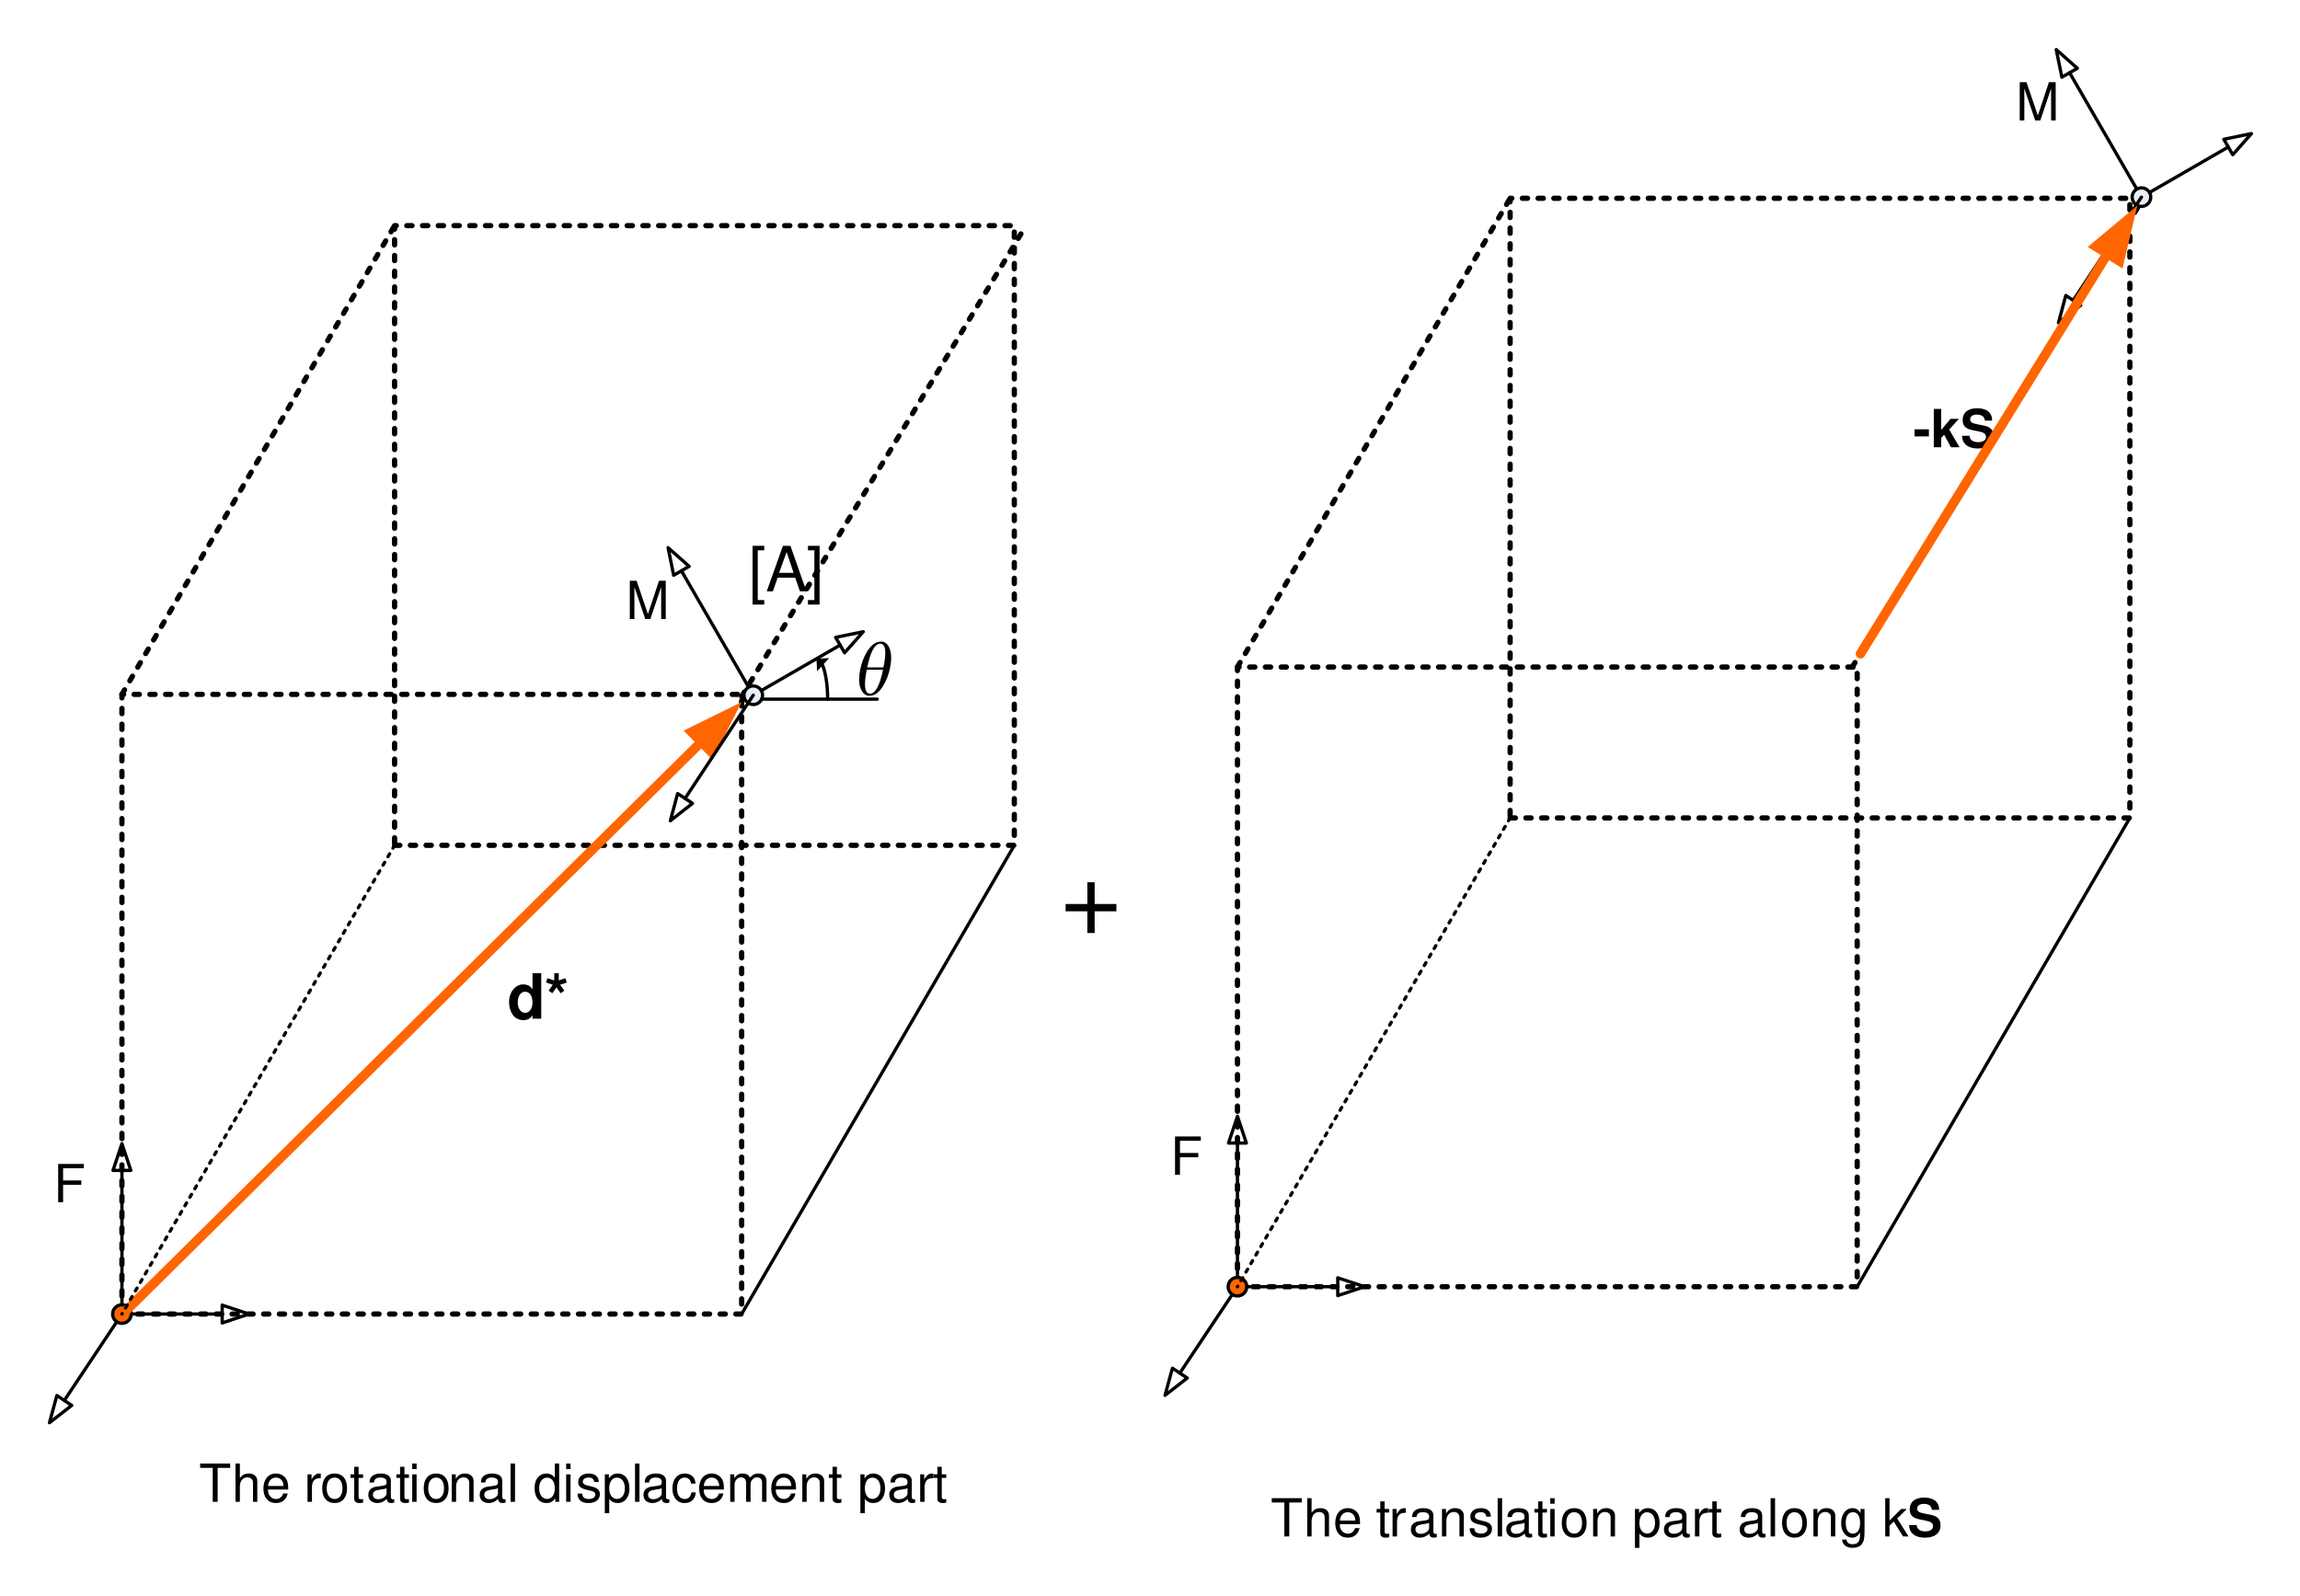 <?xml version="1.0" encoding="UTF-8"?>
<svg width="526" height="365" viewBox="0 0 526 365" xmlns="http://www.w3.org/2000/svg" xmlns:xlink="http://www.w3.org/1999/xlink">
 <defs>
  <g id="glyph-0-0">
   <path d="m5.375-12.172c0.926 0 1.598 0.562 2.016 1.688 0.207 0.586 0.312 1.258 0.312 2.016 0 0.719-0.09 1.516-0.266 2.391-0.305 1.461-0.812 2.789-1.531 3.984-0.938 1.555-1.996 2.328-3.172 2.328-0.875 0-1.543-0.547-2-1.641-0.242-0.594-0.359-1.297-0.359-2.109 0-0.695 0.086-1.477 0.266-2.344 0.301-1.469 0.812-2.797 1.531-3.984 0.945-1.551 2.016-2.328 3.203-2.328zm0.562 5.906c0.281-1.352 0.422-2.457 0.422-3.312 0-1.406-0.383-2.109-1.141-2.109-1.25 0-2.246 1.809-2.984 5.422zm-3.812 0.531c-0.273 1.336-0.406 2.418-0.406 3.25 0 1.492 0.379 2.234 1.141 2.234 1.227 0 2.223-1.828 2.984-5.484z"/>
  </g>
  <g id="glyph-1-0">
   <path d="m5.781 0h2v-10.406h-2v3.688c-0.5-0.766-1.156-1.125-2.125-1.125-1.844 0-3.234 1.781-3.234 4.109 0 1.031 0.312 2.094 0.828 2.828 0.516 0.766 1.469 1.234 2.406 1.234 0.969 0 1.625-0.344 2.125-1.109zm-1.688-6.172c1.016 0 1.688 0.969 1.688 2.453 0 1.406-0.688 2.375-1.688 2.375s-1.688-0.984-1.688-2.391c0-1.453 0.688-2.438 1.688-2.438z"/>
  </g>
  <g id="glyph-1-1">
   <path d="m1.875-7.766-0.969 1.344 0.844 0.609 0.969-1.344 0.953 1.344 0.828-0.609-0.953-1.344 1.531-0.5-0.312-1-1.531 0.516v-1.656h-1.031v1.656l-1.562-0.516-0.312 0.984z"/>
  </g>
  <g id="glyph-2-0">
   <path d="m3.578-10.406h-2.672v13.438h2.672v-1.031h-1.484v-11.375h1.484z"/>
  </g>
  <g id="glyph-2-1">
   <path d="m6.766-3.125 1.078 3.125h1.484l-3.656-10.406h-1.719l-3.703 10.406h1.406l1.094-3.125zm-0.375-1.109h-3.312l1.719-4.75z"/>
  </g>
  <g id="glyph-2-2">
   <path d="m0.328 3.031h2.656v-13.438h-2.656v1.031h1.469v11.375h-1.469z"/>
  </g>
  <g id="glyph-3-0">
   <path d="m2.203-3.984h4.172v-0.984h-4.172v-2.797h4.75v-0.984h-5.875v8.75h1.125z"/>
  </g>
  <g id="glyph-3-1">
   <path d="m5.609 0 2.469-7.328v7.328h1.047v-8.75h-1.547l-2.531 7.625-2.594-7.625h-1.547v8.75h1.047v-7.328l2.484 7.328z"/>
  </g>
  <g id="glyph-3-2">
   <path d="m4.25-7.766h2.859v-0.984h-6.859v0.984h2.875v7.766h1.125z"/>
  </g>
  <g id="glyph-3-3">
   <path d="m0.844-8.75v8.75h1v-3.469c0-1.281 0.672-2.125 1.703-2.125 0.328 0 0.641 0.094 0.875 0.281 0.297 0.219 0.422 0.516 0.422 0.953v4.359h0.984v-4.75c0-1.062-0.75-1.719-1.969-1.719-0.891 0-1.438 0.281-2.016 1.047v-3.328z"/>
  </g>
  <g id="glyph-3-4">
   <path d="m6.156-2.812c0-0.953-0.078-1.531-0.25-2-0.406-1.031-1.375-1.656-2.547-1.656-1.75 0-2.875 1.328-2.875 3.406s1.078 3.344 2.859 3.344c1.438 0 2.422-0.828 2.688-2.188h-1.016c-0.281 0.828-0.844 1.266-1.641 1.266-0.641 0-1.172-0.297-1.516-0.828-0.234-0.359-0.328-0.719-0.328-1.344zm-4.609-0.812c0.078-1.156 0.797-1.922 1.797-1.922 1.031 0 1.734 0.797 1.734 1.922z"/>
  </g>
  <g id="glyph-3-6">
   <path d="m0.828-6.281v6.281h1.016v-3.266c0-1.516 0.625-2.188 2.016-2.141v-1.031c-0.172-0.016-0.266-0.031-0.391-0.031-0.656 0-1.141 0.391-1.719 1.328v-1.141z"/>
  </g>
  <g id="glyph-3-7">
   <path d="m3.266-6.469c-1.781 0-2.828 1.266-2.828 3.375 0 2.125 1.047 3.375 2.844 3.375 1.766 0 2.844-1.266 2.844-3.328 0-2.188-1.031-3.422-2.859-3.422zm0.016 0.922c1.125 0 1.797 0.922 1.797 2.484 0 1.484-0.703 2.422-1.797 2.422-1.125 0-1.812-0.938-1.812-2.453 0-1.531 0.688-2.453 1.812-2.453z"/>
  </g>
  <g id="glyph-3-8">
   <path d="m3.047-6.281h-1.031v-1.734h-1v1.734h-0.844v0.812h0.844v4.75c0 0.641 0.438 1 1.219 1 0.266 0 0.484-0.031 0.812-0.094v-0.828c-0.141 0.031-0.281 0.047-0.484 0.047-0.422 0-0.547-0.125-0.547-0.562v-4.312h1.031z"/>
  </g>
  <g id="glyph-3-9">
   <path d="m6.422-0.594c-0.109 0.031-0.156 0.031-0.219 0.031-0.344 0-0.547-0.188-0.547-0.5v-3.688c0-1.125-0.812-1.719-2.359-1.719-0.922 0-1.656 0.266-2.078 0.734-0.297 0.328-0.422 0.688-0.438 1.312h1c0.094-0.781 0.547-1.125 1.484-1.125 0.906 0 1.406 0.344 1.406 0.938v0.266c-0.016 0.438-0.234 0.594-1.047 0.703-1.422 0.172-1.641 0.219-2.016 0.375-0.734 0.312-1.109 0.859-1.109 1.688 0 1.141 0.797 1.859 2.062 1.859 0.797 0 1.438-0.281 2.141-0.922 0.078 0.641 0.391 0.922 1.031 0.922 0.219 0 0.344-0.031 0.688-0.109zm-1.75-1.391c0 0.344-0.094 0.547-0.406 0.828-0.406 0.359-0.891 0.562-1.484 0.562-0.781 0-1.234-0.375-1.234-1.016 0-0.656 0.438-1 1.516-1.156 1.062-0.141 1.266-0.188 1.609-0.344z"/>
  </g>
  <g id="glyph-3-10">
   <path d="m1.797-6.281h-1v6.281h1zm0-2.469h-1v1.266h1z"/>
  </g>
  <g id="glyph-3-11">
   <path d="m0.844-6.281v6.281h1v-3.469c0-1.281 0.672-2.125 1.703-2.125 0.797 0 1.297 0.484 1.297 1.234v4.359h1v-4.75c0-1.047-0.781-1.719-1.984-1.719-0.938 0-1.547 0.359-2.094 1.234v-1.047z"/>
  </g>
  <g id="glyph-3-12">
   <path d="m1.828-8.75h-1.016v8.75h1.016z"/>
  </g>
  <g id="glyph-3-13">
   <path d="m5.938-8.75h-1v3.25c-0.406-0.625-1.078-0.969-1.922-0.969-1.641 0-2.703 1.312-2.703 3.312 0 2.125 1.031 3.438 2.734 3.438 0.859 0 1.469-0.328 2-1.109v0.828h0.891zm-2.75 3.219c1.078 0 1.75 0.953 1.75 2.453 0 1.453-0.688 2.422-1.75 2.422-1.094 0-1.828-0.969-1.828-2.438s0.734-2.438 1.828-2.438z"/>
  </g>
  <g id="glyph-3-14">
   <path d="m5.25-4.531c0-1.234-0.828-1.938-2.281-1.938s-2.406 0.75-2.406 1.922c0 0.984 0.5 1.453 2 1.812l0.922 0.219c0.703 0.172 0.984 0.422 0.984 0.875 0 0.594-0.594 1-1.469 1-0.547 0-1-0.156-1.25-0.422-0.156-0.188-0.219-0.359-0.281-0.812h-1.062c0.047 1.453 0.859 2.156 2.516 2.156 1.578 0 2.594-0.781 2.594-2 0-0.938-0.531-1.453-1.781-1.75l-0.969-0.234c-0.812-0.188-1.156-0.453-1.156-0.891 0-0.594 0.516-0.953 1.328-0.953s1.234 0.344 1.266 1.016z"/>
  </g>
  <g id="glyph-3-15">
   <path d="m0.641 2.609h1.016v-3.266c0.531 0.641 1.109 0.938 1.938 0.938 1.625 0 2.688-1.312 2.688-3.312 0-2.109-1.031-3.438-2.703-3.438-0.859 0-1.531 0.391-2 1.125v-0.938h-0.938zm2.766-8.141c1.109 0 1.828 0.969 1.828 2.469 0 1.438-0.734 2.406-1.828 2.406-1.062 0-1.75-0.969-1.75-2.438 0-1.484 0.688-2.438 1.75-2.438z"/>
  </g>
  <g id="glyph-3-16">
   <path d="m5.656-4.172c-0.047-0.609-0.188-1.016-0.422-1.359-0.438-0.594-1.188-0.938-2.062-0.938-1.703 0-2.797 1.344-2.797 3.438 0 2.016 1.078 3.312 2.781 3.312 1.5 0 2.453-0.906 2.562-2.438h-1c-0.172 1-0.688 1.516-1.531 1.516-1.109 0-1.766-0.906-1.766-2.391 0-1.578 0.641-2.516 1.734-2.516 0.844 0 1.375 0.5 1.484 1.375z"/>
  </g>
  <g id="glyph-3-17">
   <path d="m0.844-6.281v6.281h1v-3.953c0-0.906 0.672-1.641 1.484-1.641 0.734 0 1.156 0.453 1.156 1.266v4.328h1.016v-3.953c0-0.906 0.656-1.641 1.469-1.641 0.734 0 1.172 0.469 1.172 1.266v4.328h1v-4.719c0-1.125-0.641-1.75-1.828-1.75-0.828 0-1.344 0.25-1.922 0.953-0.375-0.672-0.875-0.953-1.688-0.953-0.844 0-1.406 0.312-1.938 1.062v-0.875z"/>
  </g>
  <g id="glyph-3-18">
   <path d="m4.844-6.281v0.906c-0.5-0.75-1.047-1.094-1.844-1.094-1.531 0-2.578 1.422-2.578 3.438 0 1.047 0.25 1.812 0.797 2.453 0.469 0.547 1.062 0.859 1.703 0.859 0.766 0 1.297-0.344 1.828-1.141v0.328c0 1.688-0.469 2.312-1.719 2.312-0.844 0-1.297-0.344-1.391-1.062h-1.016c0.094 1.172 1.016 1.891 2.391 1.891 0.922 0 1.688-0.297 2.094-0.797 0.484-0.594 0.656-1.375 0.656-2.844v-5.25zm-1.75 0.734c1.062 0 1.656 0.891 1.656 2.484 0 1.531-0.609 2.422-1.656 2.422-1.031 0-1.625-0.906-1.625-2.453 0-1.531 0.594-2.453 1.625-2.453z"/>
  </g>
  <g id="glyph-3-19">
   <path d="m1.688-8.75h-0.984v8.75h0.984v-2.453l0.969-0.953 2.125 3.406h1.25l-2.578-4.109 2.188-2.172h-1.281l-2.672 2.656z"/>
  </g>
  <g id="glyph-4-0">
   <path d="m2.203-4h4.188v-0.984h-4.188v-2.797h4.766v-0.984h-5.891v8.766h1.125z"/>
  </g>
  <g id="glyph-5-0">
   <path d="m3.578-4.109h-3.266v1.625h3.266z"/>
  </g>
  <g id="glyph-5-1">
   <path d="m2.391-3.969v-4.797h-1.688v8.766h1.688v-2.125l0.672-0.734 1.562 2.859h1.969l-2.375-4.047 2.219-2.453h-1.906z"/>
  </g>
  <g id="glyph-5-2">
   <path d="m7.297-6.094c0-1.828-1.219-2.828-3.438-2.828-2.109 0-3.312 1-3.312 2.703 0 1.359 0.688 2.016 2.469 2.359l1.219 0.234c1.203 0.234 1.656 0.562 1.656 1.281 0 0.734-0.688 1.172-1.781 1.172-1.219 0-1.906-0.516-1.969-1.453h-1.75c0.109 1.875 1.391 2.906 3.625 2.906 2.266 0 3.594-1.047 3.594-2.844 0-1.391-0.688-2.109-2.312-2.422l-1.375-0.266c-1.281-0.25-1.656-0.5-1.656-1.141 0-0.656 0.578-1.078 1.516-1.078 1.141 0 1.781 0.484 1.844 1.375z"/>
  </g>
  <g id="glyph-6-0">
   <path d="m12.812-6.406h-4.969v-4.969h-1.672v4.969h-4.969v1.672h4.969v4.969h1.672v-4.969h4.969z"/>
  </g>
  <g id="glyph-7-0">
   <path d="m7.281-6.078c-0.016-1.812-1.219-2.812-3.422-2.812-2.109 0-3.312 0.984-3.312 2.688 0 1.359 0.672 2.016 2.453 2.344l1.219 0.25c1.203 0.219 1.656 0.562 1.656 1.266 0 0.734-0.672 1.188-1.766 1.188-1.234 0-1.906-0.531-1.969-1.453h-1.75c0.094 1.859 1.391 2.891 3.625 2.891 2.25 0 3.578-1.047 3.578-2.844 0-1.375-0.688-2.094-2.312-2.406l-1.375-0.266c-1.281-0.25-1.656-0.5-1.656-1.141 0-0.656 0.578-1.078 1.516-1.078 1.141 0 1.781 0.484 1.844 1.375z"/>
  </g>
  <clipPath id="clip-0">
   <path d="m0 0h526v365h-526z"/>
  </clipPath>
  <clipPath id="clip-1">
   <path d="m196.1 146h7.898v14h-7.898z"/>
  </clipPath>
  <clipPath id="clip-2">
   <rect width="526" height="365"/>
  </clipPath>
  <g id="source-6" clip-path="url(#clip-2)">
   <path transform="matrix(1 0 0 -1 -39 837)" d="m66.883 536.45h141.73v141.73h-141.73zm0 0" fill="none" stroke="#000" stroke-dasharray="1.2 2.4" stroke-linecap="round" stroke-linejoin="round" stroke-miterlimit="10" stroke-width="1.2"/>
   <path transform="matrix(1 0 0 -1 -39 837)" d="m66.883 678.18 62.355 107.21" fill="none" stroke="#000" stroke-dasharray="1.2 2.4" stroke-linecap="round" stroke-linejoin="round" stroke-miterlimit="10" stroke-width="1.2"/>
   <path transform="matrix(1 0 0 -1 -39 837)" d="m208.61 677.68 65.012 107.71" fill="none" stroke="#000" stroke-dasharray="1.2 2.4" stroke-linecap="round" stroke-linejoin="round" stroke-miterlimit="10" stroke-width="1.2"/>
   <path transform="matrix(1 0 0 -1 -39 837)" d="m208.61 536.45 62.371 107.21" fill="none" stroke="#000" stroke-linecap="round" stroke-linejoin="round" stroke-miterlimit="10" stroke-width=".751"/>
   <path transform="matrix(1 0 0 -1 -39 837)" d="m129.24 643.66h141.73v141.73h-141.73zm0 0" fill="none" stroke="#000" stroke-dasharray="1.2 2.4" stroke-linecap="round" stroke-linejoin="round" stroke-miterlimit="10" stroke-width="1.2"/>
   <path transform="matrix(1 0 0 -1 -39 837)" d="m66.883 536.45-13.18-19.77" fill="none" stroke="#000" stroke-linecap="round" stroke-linejoin="round" stroke-miterlimit="10" stroke-width=".751"/>
   <path transform="matrix(1 0 0 -1 -39 837)" d="m52.008 517.81-1.699-6.219 5.094 3.961zm0 0" fill="none" stroke="#000" stroke-linecap="round" stroke-linejoin="round" stroke-miterlimit="10" stroke-width=".751"/>
   <path transform="matrix(1 0 0 -1 -39 837)" d="m66.883 536.45v32.852" fill="none" stroke="#000" stroke-linecap="round" stroke-linejoin="round" stroke-miterlimit="10" stroke-width=".751"/>
   <path transform="matrix(1 0 0 -1 -39 837)" d="m68.922 569.3-2.039 6.121-2.039-6.121zm0 0" fill="none" stroke="#000" stroke-linecap="round" stroke-linejoin="round" stroke-miterlimit="10" stroke-width=".751"/>
   <path transform="matrix(1 0 0 -1 -39 837)" d="m66.883 536.45h22.934" fill="none" stroke="#000" stroke-linecap="round" stroke-linejoin="round" stroke-miterlimit="10" stroke-width=".751"/>
   <path transform="matrix(1 0 0 -1 -39 837)" d="m89.816 534.41 6.121 2.039-6.121 2.039zm0 0" fill="none" stroke="#000" stroke-linecap="round" stroke-linejoin="round" stroke-miterlimit="10" stroke-width=".751"/>
   <path transform="matrix(1 0 0 -1 -39 837)" d="m69.008 536.45c0 1.172-0.953 2.121-2.125 2.121-1.176 0-2.125-0.949-2.125-2.121 0-1.18 0.949-2.129 2.125-2.129 1.172 0 2.125 0.949 2.125 2.129zm0 0" fill="#ff6500" fill-rule="evenodd" stroke="#000" stroke-linecap="round" stroke-linejoin="round" stroke-miterlimit="10" stroke-width=".751"/>
   <path transform="matrix(1 0 0 -1 -39 837)" d="m211.27 677.99-16.43 28.453" fill="none" stroke="#000" stroke-linecap="round" stroke-linejoin="round" stroke-miterlimit="10" stroke-width=".751"/>
   <path transform="matrix(1 0 0 -1 -39 837)" d="m196.6 707.46-4.82 4.277 1.289-6.316zm0 0" fill="none" stroke="#000" stroke-linecap="round" stroke-linejoin="round" stroke-miterlimit="10" stroke-width=".751"/>
   <path transform="matrix(1 0 0 -1 -39 837)" d="m211.27 677.99 19.859 11.461" fill="none" stroke="#000" stroke-linecap="round" stroke-linejoin="round" stroke-miterlimit="10" stroke-width=".751"/>
   <path transform="matrix(1 0 0 -1 -39 837)" d="m232.15 687.69 4.281 4.82-6.32-1.293zm0 0" fill="none" stroke="#000" stroke-linecap="round" stroke-linejoin="round" stroke-miterlimit="10" stroke-width=".751"/>
   <path transform="matrix(1 0 0 -1 -39 837)" d="m213.11 679.05c-0.59 1.02-1.891 1.359-2.91 0.777-1.008-0.59-1.359-1.887-0.777-2.906 0.59-1.012 1.887-1.363 2.906-0.781 1.023 0.59 1.363 1.891 0.781 2.91zm0 0" fill="#e8edf7" fill-rule="evenodd" stroke="#000" stroke-linecap="round" stroke-linejoin="round" stroke-miterlimit="10" stroke-width=".751"/>
   <path transform="matrix(1 0 0 -1 -39 837)" d="m66.555 535.96 132.91 131.42" fill="none" stroke="#ff6500" stroke-linecap="round" stroke-linejoin="round" stroke-miterlimit="10" stroke-width="2.16"/>
   <path d="m156.34 167.11 13.27-6.539-6.688 13.199z" fill="#ff6500" fill-rule="evenodd"/>
   <path transform="matrix(1 0 0 -1 -39 837)" d="m211.27 677.99-15.598-23.609" fill="none" stroke="#000" stroke-linecap="round" stroke-linejoin="round" stroke-miterlimit="10" stroke-width=".751"/>
   <path transform="matrix(1 0 0 -1 -39 837)" d="m193.97 655.5-1.668-6.231 5.07 3.981zm0 0" fill="none" stroke="#000" stroke-linecap="round" stroke-linejoin="round" stroke-miterlimit="10" stroke-width=".751"/>
   <path transform="matrix(1 0 0 -1 -39 837)" d="m213.19 677.09h26.418" fill="none" stroke="#000" stroke-linecap="round" stroke-linejoin="round" stroke-miterlimit="10" stroke-width=".751"/>
   <path transform="matrix(1 0 0 -1 -39 837)" d="m228.28 677.09c0 3.398-0.52 6.531-1.34 8.148" fill="none" stroke="#000" stroke-linecap="round" stroke-linejoin="round" stroke-miterlimit="10" stroke-width=".751"/>
   <path d="m186.86 153.54-0.129-2.879 2.879-0.129z" fill-rule="evenodd"/>
   <g clip-path="url(#clip-1)">
    <g>
     <use x="196.1" y="158.915" xlink:href="#glyph-0-0"/>
    </g>
   </g>
   <g>
    <use x="116" y="233" xlink:href="#glyph-1-0"/>
    <use x="124.55" y="233" xlink:href="#glyph-1-1"/>
    <use x="171.2" y="135.25" xlink:href="#glyph-2-0"/>
    <use x="175.1" y="135.25" xlink:href="#glyph-2-1"/>
    <use x="184.45" y="135.25" xlink:href="#glyph-2-2"/>
    <use x="12.225" y="274.97" xlink:href="#glyph-3-0"/>
    <use x="143.13" y="141.58" xlink:href="#glyph-3-1"/>
   </g>
   <path transform="matrix(1 0 0 -1 -39 837)" d="m129.24 643.66-62.355-107.21" fill="none" stroke="#000" stroke-dasharray="0.751 1.502" stroke-linecap="round" stroke-linejoin="round" stroke-miterlimit="10" stroke-width=".751"/>
   <path transform="matrix(1 0 0 -1 -39 837)" d="m322 542.7h141.73v141.73h-141.73zm0 0" fill="none" stroke="#000" stroke-dasharray="1.2 2.4" stroke-linecap="round" stroke-linejoin="round" stroke-miterlimit="10" stroke-width="1.2"/>
   <path transform="matrix(1 0 0 -1 -39 837)" d="m322 684.44 62.359 107.21" fill="none" stroke="#000" stroke-dasharray="1.2 2.4" stroke-linecap="round" stroke-linejoin="round" stroke-miterlimit="10" stroke-width="1.2"/>
   <path transform="matrix(1 0 0 -1 -39 837)" d="m462.6 684.44 67.109 108.03" fill="none" stroke="#000" stroke-dasharray="1.2 2.4" stroke-linecap="round" stroke-linejoin="round" stroke-miterlimit="10" stroke-width="1.2"/>
   <path transform="matrix(1 0 0 -1 -39 837)" d="m463.73 542.7 62.359 107.22" fill="none" stroke="#000" stroke-linecap="round" stroke-linejoin="round" stroke-miterlimit="10" stroke-width=".751"/>
   <path transform="matrix(1 0 0 -1 -39 837)" d="m384.36 649.92h141.73v141.73h-141.73zm0 0" fill="none" stroke="#000" stroke-dasharray="1.2 2.4" stroke-linecap="round" stroke-linejoin="round" stroke-miterlimit="10" stroke-width="1.2"/>
   <path transform="matrix(1 0 0 -1 -39 837)" d="m322 542.7-13.18-19.758" fill="none" stroke="#000" stroke-linecap="round" stroke-linejoin="round" stroke-miterlimit="10" stroke-width=".751"/>
   <path transform="matrix(1 0 0 -1 -39 837)" d="m307.13 524.07-1.699-6.219 5.09 3.957zm0 0" fill="none" stroke="#000" stroke-linecap="round" stroke-linejoin="round" stroke-miterlimit="10" stroke-width=".751"/>
   <path transform="matrix(1 0 0 -1 -39 837)" d="m322 542.7v32.859" fill="none" stroke="#000" stroke-linecap="round" stroke-linejoin="round" stroke-miterlimit="10" stroke-width=".751"/>
   <path transform="matrix(1 0 0 -1 -39 837)" d="m324.04 575.56-2.039 6.121-2.039-6.121zm0 0" fill="none" stroke="#000" stroke-linecap="round" stroke-linejoin="round" stroke-miterlimit="10" stroke-width=".751"/>
   <path transform="matrix(1 0 0 -1 -39 837)" d="m322 542.7h22.941" fill="none" stroke="#000" stroke-linecap="round" stroke-linejoin="round" stroke-miterlimit="10" stroke-width=".751"/>
   <path transform="matrix(1 0 0 -1 -39 837)" d="m344.94 540.66 6.117 2.039-6.117 2.039zm0 0" fill="none" stroke="#000" stroke-linecap="round" stroke-linejoin="round" stroke-miterlimit="10" stroke-width=".751"/>
   <path transform="matrix(1 0 0 -1 -39 837)" d="m324.13 542.7c0 1.18-0.957 2.129-2.129 2.129s-2.129-0.949-2.129-2.129c0-1.168 0.957-2.121 2.129-2.121s2.129 0.953 2.129 2.121zm0 0" fill="#ff6500" fill-rule="evenodd" stroke="#000" stroke-linecap="round" stroke-linejoin="round" stroke-miterlimit="10" stroke-width=".751"/>
   <path transform="matrix(1 0 0 -1 -39 837)" d="m528.74 791.91-16.43 28.449" fill="none" stroke="#000" stroke-linecap="round" stroke-linejoin="round" stroke-miterlimit="10" stroke-width=".751"/>
   <path transform="matrix(1 0 0 -1 -39 837)" d="m514.08 821.38-4.828 4.281 1.289-6.32zm0 0" fill="none" stroke="#000" stroke-linecap="round" stroke-linejoin="round" stroke-miterlimit="10" stroke-width=".751"/>
   <path transform="matrix(1 0 0 -1 -39 837)" d="m528.74 791.91 19.863 11.469" fill="none" stroke="#000" stroke-linecap="round" stroke-linejoin="round" stroke-miterlimit="10" stroke-width=".751"/>
   <path transform="matrix(1 0 0 -1 -39 837)" d="m549.62 801.61 4.277 4.832-6.32-1.301zm0 0" fill="none" stroke="#000" stroke-linecap="round" stroke-linejoin="round" stroke-miterlimit="10" stroke-width=".751"/>
   <path transform="matrix(1 0 0 -1 -39 837)" d="m530.58 792.97c-0.59 1.02-1.887 1.371-2.906 0.781-1.012-0.59-1.363-1.891-0.773-2.898 0.582-1.023 1.883-1.371 2.902-0.781 1.02 0.59 1.371 1.891 0.777 2.898zm0 0" fill="#e8edf7" fill-rule="evenodd" stroke="#000" stroke-linecap="round" stroke-linejoin="round" stroke-miterlimit="10" stroke-width=".751"/>
   <path transform="matrix(1 0 0 -1 -39 837)" d="m528.74 791.91-15.598-23.609" fill="none" stroke="#000" stroke-linecap="round" stroke-linejoin="round" stroke-miterlimit="10" stroke-width=".751"/>
   <path transform="matrix(1 0 0 -1 -39 837)" d="m511.44 769.42-1.672-6.231 5.082 3.988zm0 0" fill="none" stroke="#000" stroke-linecap="round" stroke-linejoin="round" stroke-miterlimit="10" stroke-width=".751"/>
   <g>
    <use x="267.65" y="268.7" xlink:href="#glyph-4-0"/>
    <use x="461" y="27.55" xlink:href="#glyph-3-1"/>
    <use x="437.55" y="102.3" xlink:href="#glyph-5-0"/>
    <use x="441.55" y="102.3" xlink:href="#glyph-5-1"/>
    <use x="448.3" y="102.3" xlink:href="#glyph-5-2"/>
   </g>
   <path transform="matrix(1 0 0 -1 -39 837)" d="m384.36 649.92-62.359-107.22" fill="none" stroke="#000" stroke-dasharray="0.751 1.502" stroke-linecap="round" stroke-linejoin="round" stroke-miterlimit="10" stroke-width=".751"/>
   <path transform="matrix(1 0 0 -1 -39 837)" d="m464.48 687.47 56.559 91.582" fill="none" stroke="#ff6500" stroke-linecap="round" stroke-linejoin="round" stroke-miterlimit="10" stroke-width="2.16"/>
   <path d="m477.45 56.488 11.359-9.488-3.398 14.41z" fill="#ff6500" fill-rule="evenodd"/>
   <g>
    <use x="45.525" y="343.5" xlink:href="#glyph-3-2"/>
    <use x="53.013" y="343.5" xlink:href="#glyph-3-3"/>
    <use x="59.757" y="343.5" xlink:href="#glyph-3-4"/>
    <use x="66.501" y="343.5" xlink:href="#glyph-3-5"/>
    <use x="69.501" y="343.5" xlink:href="#glyph-3-6"/>
    <use x="73.245" y="343.5" xlink:href="#glyph-3-7"/>
    <use x="79.989" y="343.5" xlink:href="#glyph-3-8"/>
    <use x="83.733" y="343.5" xlink:href="#glyph-3-9"/>
    <use x="90.477" y="343.5" xlink:href="#glyph-3-8"/>
    <use x="93.477" y="343.5" xlink:href="#glyph-3-10"/>
    <use x="96.465" y="343.5" xlink:href="#glyph-3-7"/>
    <use x="102.465" y="343.5" xlink:href="#glyph-3-11"/>
    <use x="109.209" y="343.5" xlink:href="#glyph-3-9"/>
    <use x="115.953" y="343.5" xlink:href="#glyph-3-12"/>
    <use x="118.941" y="343.5" xlink:href="#glyph-3-5"/>
    <use x="121.941" y="343.5" xlink:href="#glyph-3-13"/>
    <use x="128.685" y="343.5" xlink:href="#glyph-3-10"/>
    <use x="131.673" y="343.5" xlink:href="#glyph-3-14"/>
    <use x="137.673" y="343.5" xlink:href="#glyph-3-15"/>
    <use x="144.417" y="343.5" xlink:href="#glyph-3-12"/>
    <use x="146.661" y="343.5" xlink:href="#glyph-3-9"/>
    <use x="153.405" y="343.5" xlink:href="#glyph-3-16"/>
    <use x="159.405" y="343.5" xlink:href="#glyph-3-4"/>
    <use x="166.149" y="343.5" xlink:href="#glyph-3-17"/>
    <use x="175.893" y="343.5" xlink:href="#glyph-3-4"/>
    <use x="182.637" y="343.5" xlink:href="#glyph-3-11"/>
    <use x="189.381" y="343.5" xlink:href="#glyph-3-8"/>
    <use x="193.125" y="343.5" xlink:href="#glyph-3-5"/>
    <use x="196.125" y="343.5" xlink:href="#glyph-3-15"/>
    <use x="202.869" y="343.5" xlink:href="#glyph-3-9"/>
    <use x="209.613" y="343.5" xlink:href="#glyph-3-6"/>
    <use x="213.357" y="343.5" xlink:href="#glyph-3-8"/>
    <use x="242.5" y="213.17" xlink:href="#glyph-6-0"/>
    <use x="290.6" y="351.42" xlink:href="#glyph-3-2"/>
    <use x="298.112" y="351.42" xlink:href="#glyph-3-3"/>
    <use x="304.88" y="351.42" xlink:href="#glyph-3-4"/>
    <use x="311.648" y="351.42" xlink:href="#glyph-3-5"/>
    <use x="314.648" y="351.42" xlink:href="#glyph-3-8"/>
    <use x="317.648" y="351.42" xlink:href="#glyph-3-6"/>
    <use x="322.16" y="351.42" xlink:href="#glyph-3-9"/>
    <use x="328.928" y="351.42" xlink:href="#glyph-3-11"/>
    <use x="335.696" y="351.42" xlink:href="#glyph-3-14"/>
    <use x="341.696" y="351.42" xlink:href="#glyph-3-12"/>
    <use x="343.976" y="351.42" xlink:href="#glyph-3-9"/>
    <use x="350.744" y="351.42" xlink:href="#glyph-3-8"/>
    <use x="353.744" y="351.42" xlink:href="#glyph-3-10"/>
    <use x="356.732" y="351.42" xlink:href="#glyph-3-7"/>
    <use x="363.5" y="351.42" xlink:href="#glyph-3-11"/>
    <use x="370.268" y="351.42" xlink:href="#glyph-3-5"/>
    <use x="373.268" y="351.42" xlink:href="#glyph-3-15"/>
    <use x="380.036" y="351.42" xlink:href="#glyph-3-9"/>
    <use x="386.804" y="351.42" xlink:href="#glyph-3-6"/>
    <use x="390.584" y="351.42" xlink:href="#glyph-3-8"/>
    <use x="394.352" y="351.42" xlink:href="#glyph-3-5"/>
    <use x="397.352" y="351.42" xlink:href="#glyph-3-9"/>
    <use x="404.12" y="351.42" xlink:href="#glyph-3-12"/>
    <use x="407.108" y="351.42" xlink:href="#glyph-3-7"/>
    <use x="413.876" y="351.42" xlink:href="#glyph-3-11"/>
    <use x="420.644" y="351.42" xlink:href="#glyph-3-18"/>
    <use x="426.668" y="351.42" xlink:href="#glyph-3-5"/>
    <use x="430.436" y="351.42" xlink:href="#glyph-3-19"/>
    <use x="436.2" y="351.42" xlink:href="#glyph-7-0"/>
   </g>
  </g>
  <clipPath id="clip-3">
   <rect width="526" height="365"/>
  </clipPath>
  <g id="source-8" clip-path="url(#clip-3)">
   <g clip-path="url(#clip-0)">
    <rect x="-115.72" y="-80.3" width="757.44" height="525.6" fill="#fff"/>
   </g>
   <use xlink:href="#source-6"/>
  </g>
 </defs>
 <use xlink:href="#source-8"/>
</svg>
